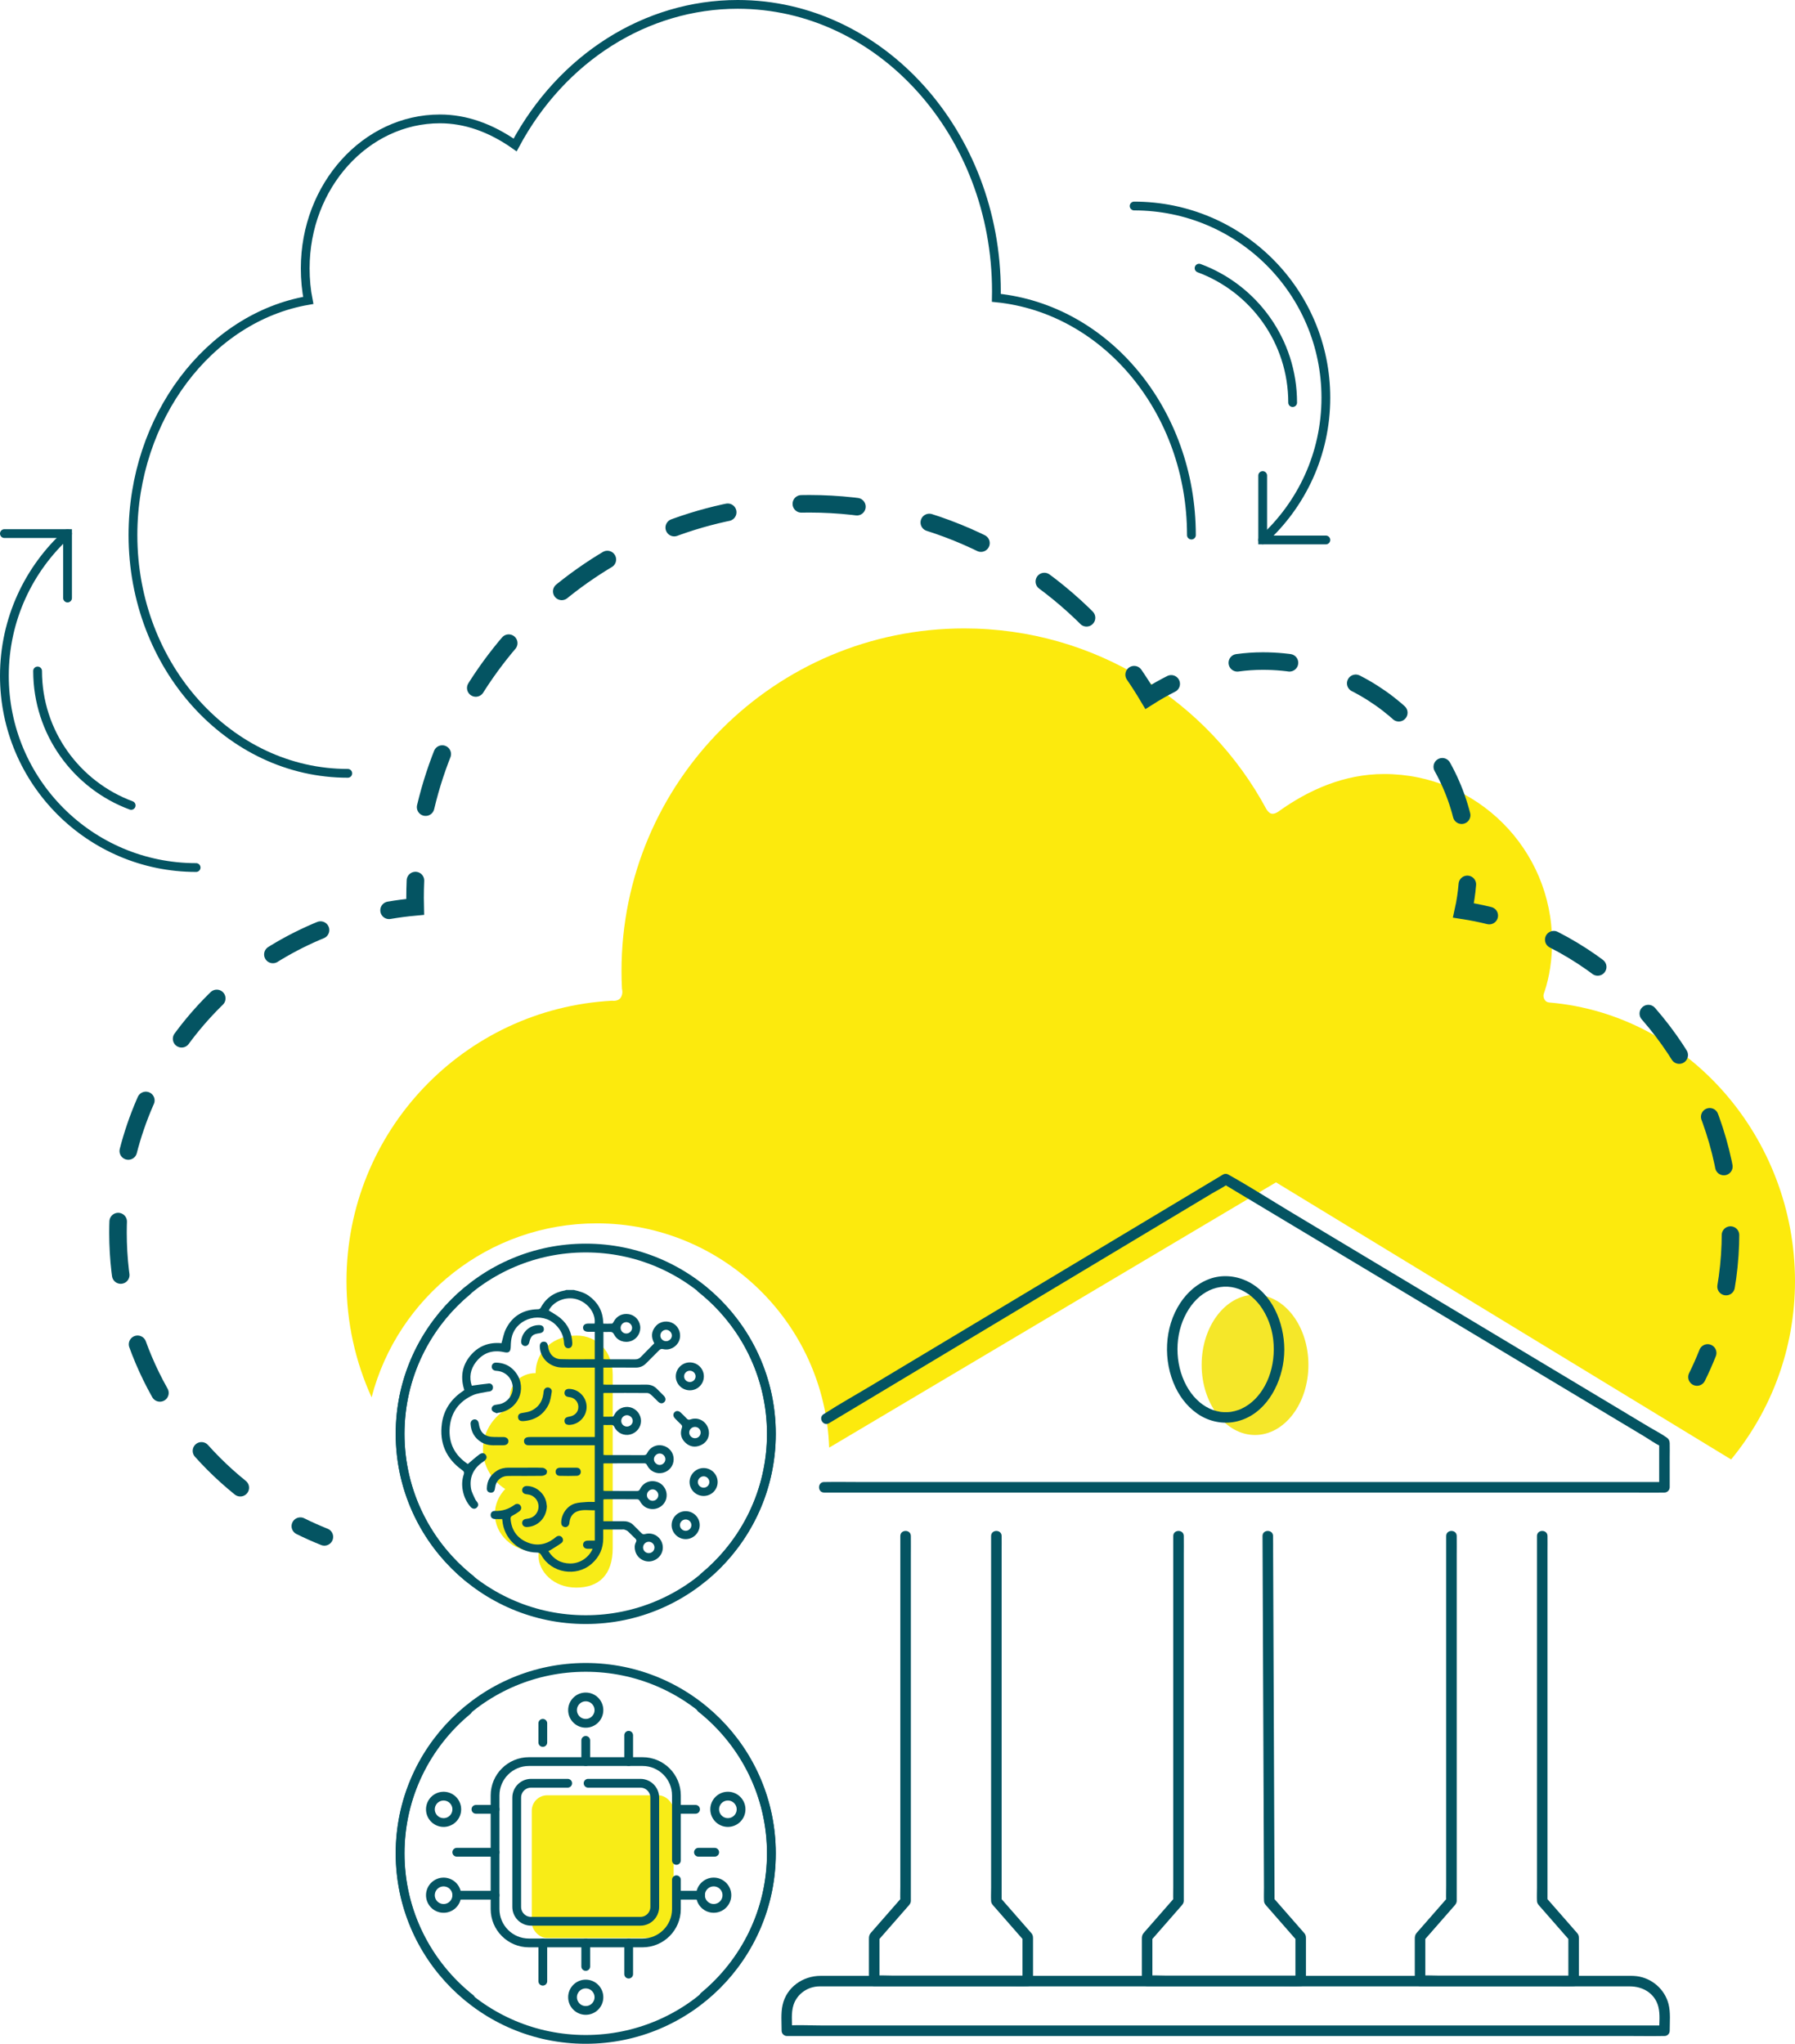 <?xml version="1.0" encoding="UTF-8"?> <svg xmlns="http://www.w3.org/2000/svg" id="Ebene_2" data-name="Ebene 2" viewBox="0 0 1022.734 1164.568"><defs><style> .cls-1, .cls-2, .cls-3, .cls-4, .cls-5, .cls-6, .cls-7 { fill: none; stroke: #045462; stroke-linecap: round; } .cls-1, .cls-3, .cls-4, .cls-5, .cls-6, .cls-7 { stroke-miterlimit: 10; } .cls-1, .cls-4, .cls-5, .cls-6, .cls-7 { stroke-width: 10px; } .cls-2 { stroke-linejoin: round; } .cls-2, .cls-3 { stroke-width: 5px; } .cls-8 { fill: #f5e729; } .cls-8, .cls-9, .cls-10, .cls-11 { stroke-width: 0px; } .cls-4 { stroke-dasharray: 0 0 29.793 39.723; } .cls-5 { stroke-dasharray: 0 0 30.528 40.704; } .cls-9 { fill: #045462; } .cls-6 { stroke-dasharray: 0 0 31.72 42.293; } .cls-10 { fill: #f8ec17; } .cls-7 { stroke-dasharray: 0 0 29.487 39.316; } .cls-11 { fill: #fcea0d; } </style></defs><g id="Ebene_1-2" data-name="Ebene 1"><path class="cls-10" d="M349.102,882.115c0,15.234-7.844,22.52-20.782,22.52-13.131,0-21.497-9.324-21.497-18.1,0-.884.082-1.75.232-2.595-.665.053-1.336.086-2.016.086-12.743,0-23.074-9.548-23.074-21.326,0-5.468,2.229-10.452,5.889-14.227-7.667-4.995-12.675-13.242-12.675-22.571,0-10.84,6.763-20.219,16.601-24.733-.782-1.645-1.219-3.462-1.219-5.374,0-7.39,6.482-13.381,14.478-13.381.051,0,.102.003.153.004,0-13.078,10.745-21.401,23.322-21.401,11.83,0,20.588,9.112,20.588,22.181v98.917Z"></path><rect class="cls-10" x="302.99" y="1022.984" width="80.829" height="81.299" rx="8.752" ry="8.752"></rect><ellipse class="cls-8" cx="715.079" cy="777.717" rx="30.413" ry="39.957"></ellipse><path class="cls-11" d="M340.006,697.079c71.606,0,129.938,56.794,132.432,127.792l254.593-151.157,259.307,157.899c22.74-27.636,36.396-63.027,36.396-101.61,0-81.495-60.586-151.893-139.705-158.739-.561-.048-2.063-.079-3.011-1.737-1.183-2.071-.244-3.713-.043-4.317,2.979-8.951,4.341-18.576,4.341-28.509,0-52.829-42.826-95.656-95.656-95.656-22.892,0-43.112,9.08-60.367,21.458-.609.437-2.341,1.484-3.926,1.111-1.281-.301-2.468-1.892-2.874-2.647-32.961-61.247-97.653-102.885-172.079-102.885-107.862,0-195.301,87.439-195.301,195.301,0,3.371.09,6.72.263,10.048,0,0,.828,2.652-.686,5-1.513,2.348-4.956,1.79-4.956,1.79-84.328,4.525-151.314,74.325-151.314,159.781,0,23.616,5.12,46.036,14.304,66.215,14.8-57.03,66.622-99.14,128.281-99.14Z"></path><g><path class="cls-9" d="M469.562,850.469h459.348c6.203,0,12.419.118,18.621,0,.271-.005.543,0,.814,0,1.622,0,3-1.374,3-3v-16.778c0-2.76.084-5.534,0-8.293-.042-1.385-.464-2.383-1.636-3.221-3.078-2.202-6.6-3.96-9.841-5.905-18.315-10.989-36.63-21.978-54.945-32.967-25.885-15.531-51.769-31.062-77.654-46.592-23.743-14.246-47.486-28.492-71.23-42.738-11.87-7.122-23.583-14.656-35.672-21.403-.172-.096-.339-.203-.508-.305-.909-.546-2.119-.546-3.028,0-7.592,4.555-15.184,9.11-22.776,13.666-18.084,10.85-36.167,21.7-54.251,32.55-21.857,13.114-43.715,26.229-65.572,39.343-19.007,11.404-38.013,22.808-57.02,34.212-9.153,5.492-18.535,10.725-27.51,16.506-.127.082-.259.155-.388.233-3.308,1.985-.294,7.174,3.028,5.181,7.592-4.555,15.184-9.11,22.776-13.666,18.084-10.85,36.167-21.7,54.251-32.55,21.857-13.114,43.715-26.229,65.572-39.343,19.007-11.404,38.013-22.808,57.02-34.212,6.218-3.731,12.436-7.461,18.654-11.192,2.88-1.728,6.192-3.259,8.856-5.314.117-.09.261-.157.388-.233h-3.028c8.337,5.002,16.673,10.004,25.01,15.006,19.872,11.923,39.744,23.847,59.616,35.77,24.022,14.413,48.043,28.826,72.065,43.239,20.879,12.527,41.757,25.054,62.636,37.582l20.506,12.304c3.19,1.914,6.372,4.249,9.738,5.843.148.07.287.172.428.257l-1.486-2.59v25.611l3-3h-459.348c-6.203,0-12.419-.118-18.621,0-.271.005-.543,0-.814,0-3.861,0-3.867,6,0,6h0Z"></path><path class="cls-9" d="M564.699,875.247v200.374c0,2.534-.134,5.109,0,7.641.078,1.478,1.169,2.465,2.083,3.51l4.397,5.025c3.447,3.939,6.894,7.879,10.341,11.818.649.742,1.298,1.483,1.947,2.225l-.879-2.121v25l3-3h-76.738c-3.5,0-7.119-.27-10.611,0-.05.004-.101,0-.151,0l3,3v-25l-.879,2.121c5.591-6.389,11.181-12.779,16.772-19.168.895-1.023,1.919-1.959,1.996-3.415.011-.213,0-.429,0-.642v-196.638c0-3.428.053-6.862,0-10.29-.002-.147,0-.293,0-.44,0-3.861-6-3.867-6,0v199.581c0,2.688-.119,5.408,0,8.094.005.117,0,.235,0,.352l.879-2.121c-5.083,5.809-10.166,11.618-15.248,17.427-.826.944-1.668,1.876-2.479,2.833-.918,1.083-1.04,2.084-1.04,3.381v23.925c0,1.622,1.374,3,3,3h76.738c3.528,0,7.085.133,10.611,0,.05-.002.101,0,.151,0,1.622,0,3-1.374,3-3v-22.956c0-1.522.178-2.891-.881-4.167-.576-.694-1.191-1.361-1.785-2.04-3.048-3.483-6.095-6.966-9.143-10.449-2.32-2.651-4.64-5.302-6.959-7.954l.879,2.121v-199.581c0-2.696.06-5.399,0-8.094-.003-.117,0-.235,0-.352,0-3.861-6-3.867-6,0h0Z"></path><path class="cls-9" d="M719.345,875.247c.01,2.365.02,4.73.029,7.095l.079,19.022c.038,9.147.076,18.294.114,27.441.045,10.851.09,21.702.135,32.552.048,11.477.095,22.954.143,34.431.045,10.934.091,21.868.136,32.801.038,9.23.076,18.459.115,27.689.027,6.448.053,12.895.08,19.343.01,2.535-.109,5.109.032,7.641.082,1.481,1.167,2.463,2.083,3.51l4.397,5.025c3.447,3.939,6.894,7.879,10.341,11.818l1.947,2.225-.879-2.121v25l3-3h-76.738c-3.5,0-7.119-.27-10.611,0-.05.004-.101,0-.151,0l3,3v-25l-.879,2.121c5.591-6.389,11.181-12.779,16.772-19.168.895-1.023,1.919-1.959,1.996-3.415.011-.213,0-.429,0-.642v-196.638c0-3.428.053-6.862,0-10.29-.002-.147,0-.293,0-.44,0-3.861-6-3.867-6,0v199.581c0,2.688-.119,5.408,0,8.094.005.117,0,.235,0,.352l.879-2.121c-5.083,5.809-10.166,11.618-15.248,17.427-.826.944-1.668,1.876-2.479,2.833-.918,1.083-1.04,2.084-1.04,3.381v23.925c0,1.622,1.374,3,3,3h76.738c3.528,0,7.085.133,10.611,0,.05-.002.101,0,.151,0,1.622,0,3-1.374,3-3v-22.956c0-1.522.178-2.891-.881-4.167-.576-.694-1.191-1.361-1.785-2.04-3.048-3.483-6.095-6.966-9.143-10.449-2.32-2.651-4.64-5.302-6.959-7.954l.879,2.121c-.008-1.86-.015-3.721-.023-5.581l-.063-15.106c-.031-7.476-.062-14.953-.093-22.429-.038-9.084-.075-18.168-.113-27.252-.041-9.991-.083-19.982-.124-29.974-.042-10.044-.083-20.088-.125-30.132-.039-9.404-.078-18.809-.117-28.213-.033-7.915-.066-15.831-.098-23.746-.024-5.716-.047-11.432-.071-17.149-.011-2.696.035-5.399-.034-8.094-.003-.117-.001-.235-.001-.352-.016-3.86-6.016-3.868-6,0h0Z"></path><path class="cls-9" d="M875.714,875.247v200.374c0,2.534-.134,5.109,0,7.641.078,1.478,1.169,2.465,2.083,3.51l4.397,5.025c3.447,3.939,6.894,7.879,10.341,11.818l1.947,2.225-.879-2.121v25l3-3h-76.738c-3.5,0-7.119-.27-10.611,0-.05.004-.101,0-.151,0l3,3v-25l-.879,2.121c5.591-6.389,11.181-12.779,16.772-19.168.895-1.023,1.919-1.959,1.996-3.415.011-.213,0-.429,0-.642v-196.638c0-3.428.053-6.862,0-10.29-.002-.147,0-.293,0-.44,0-3.861-6-3.867-6,0v199.581c0,2.688-.119,5.408,0,8.094.005.117,0,.235,0,.352l.879-2.121c-5.083,5.809-10.166,11.618-15.248,17.427-.826.944-1.668,1.876-2.479,2.833-.918,1.083-1.04,2.084-1.04,3.381v23.925c0,1.622,1.374,3,3,3h76.738c3.528,0,7.085.133,10.611,0,.05-.002.101,0,.151,0,1.622,0,3-1.374,3-3v-22.956c0-1.522.178-2.891-.881-4.167-.576-.694-1.191-1.361-1.785-2.04-3.048-3.483-6.095-6.966-9.143-10.449-2.32-2.651-4.64-5.302-6.959-7.954l.879,2.121v-199.581c0-2.696.06-5.399,0-8.094-.003-.117,0-.235,0-.352,0-3.861-6-3.867-6,0h0Z"></path><path class="cls-9" d="M948.345,1154.136h-49.78c-17.947-0-35.893,0-53.84,0h-137.382c-24.287,0-48.575 0-72.862,0-22.491-0-44.983,0-67.474,0h-98.366c-6.438,0-13.016-.391-19.446,0-.281.017-.568,0-.85,0l3,3c0-4.717-.706-10.15.773-14.696,2.068-6.356,8.081-10.485,14.679-10.582,1.499-.022,3.001,0,4.5,0h457.329c7.439,0,14.239,3.952,16.226,11.531,1.13,4.309.493,9.332.493,13.746,0,3.861,6,3.867,6,0,0-4.996.571-10.462-.708-15.341-2.19-8.353-9.462-14.635-17.987-15.737-2.08-.269-4.179-.2-6.272-.2h-144.993c-24.682,0-49.363-0-74.045,0-24.886 0-49.773,0-74.659,0h-157.965c-2.402,0-4.804-.007-7.206,0-10.081.03-19.349,6.459-21.614,16.582-1.057,4.724-.551,9.891-.551,14.696,0,1.622,1.374,3,3,3h241.002c24.287,0,48.575 0,72.862,0,22.491-0,44.983,0,67.474,0h98.366c6.478,0,12.969.124,19.446,0,.283-.005.567,0,.85,0,3.861,0,3.867-6,0-6Z"></path><path class="cls-9" d="M725.758,768.91c-.028,7.297-1.677,14.606-5.191,20.913-3.105,5.573-7.343,10.094-13.109,12.837-.692.33-.748.359-1.637.679-.751.27-1.515.505-2.289.701-.68.173-1.366.3-2.055.43-.599.113-.234.042-.097.023-.199.027-.4.048-.601.068-.403.041-.807.071-1.211.092-.764.039-1.53.041-2.294.007-.405-.018-.809-.046-1.213-.084-.151-.014-.301-.031-.451-.047-.952-.099.293.053-.248-.035-1.53-.251-3.033-.63-4.493-1.155-1.222-.439-2.34-.969-3.772-1.815-1.431-.845-2.482-1.601-3.517-2.482-2.578-2.198-4.539-4.513-6.249-7.193-7.667-12.015-8.505-28.632-2.462-41.414,1.452-3.071,3.287-5.986,5.333-8.318,2.221-2.532,4.292-4.306,7.026-5.899,5.019-2.925,10.919-3.841,16.448-2.401.724.189,1.44.41,2.144.664.329.118.656.243.979.376.467.192-.349-.157.112.051.229.103.456.208.682.317,1.369.66,2.68,1.439,3.922,2.314,1.012.713,2.183,1.702,3.329,2.836.568.562,1.115,1.143,1.642,1.744.284.324.563.654.835.988.331.406.32.394.533.682,4.209,5.695,6.757,12.446,7.569,19.359.225,1.914.326,3.838.334,5.764.015,3.86,6.015,3.868,6,0-.059-15.234-7.039-32.465-21.681-39.122-6.531-2.969-13.997-3.54-20.803-1.093-7.053,2.536-12.768,7.614-16.851,13.828-9.154,13.933-9.796,32.968-2.734,47.89,3.164,6.686,8.185,12.73,14.642,16.446,6.276,3.612,13.758,4.758,20.795,2.968,15.463-3.933,24.341-19.728,26.228-34.59.267-2.1.395-4.21.403-6.327.015-3.861-5.985-3.866-6,0Z"></path></g><g><path class="cls-1" d="M184.818,875.729c-4.659-1.858-9.227-3.9-13.693-6.115"></path><path class="cls-5" d="M136.907,847.709c-42.467-34.208-69.684-86.621-69.684-145.271,0-84.662,56.521-156.684,134.641-179.186"></path><path class="cls-1" d="M221.681,518.704c4.893-.844,9.853-1.499,14.873-1.955-.04-1.701-.062-3.402-.062-5.112,0-3.313.072-6.61.215-9.888"></path><path class="cls-6" d="M242.503,459.915c23.421-98.985,112.533-172.86,218.577-172.86,67.366,0,130.129,30.025,172.332,80.538"></path><path class="cls-1" d="M646.193,384.441c2.82,4.104,5.515,8.318,8.079,12.637,4.324-2.745,8.671-5.216,13.038-7.409"></path><path class="cls-4" d="M704.995,377.675c4.838-.664,9.686-.997,14.538-.997,61.273,0,111.684,47.366,116.549,107.407"></path><path class="cls-1" d="M836.046,503.933c-.423,5.096-1.164,10.046-2.219,14.822,4.972.772,9.875,1.76,14.703,2.954"></path><path class="cls-7" d="M885.285,535.436c59.701,30.417,100.714,94.551,100.714,167.002,0,17.267-2.359,33.993-6.772,49.874"></path><path class="cls-1" d="M972.971,770.93c-1.848,4.664-3.879,9.236-6.084,13.707"></path></g><path class="cls-3" d="M399.411,734.185c24.429,19.375,40.098,49.317,40.098,82.919,0,58.417-47.356,105.773-105.773,105.773-58.417,0-105.773-47.356-105.773-105.773,0-32.86,14.984-62.219,38.492-81.62"></path><path class="cls-3" d="M399.411,973.375c24.429,19.375,40.098,49.317,40.098,82.919,0,58.417-47.356,105.773-105.773,105.773-58.417,0-105.773-47.356-105.773-105.773,0-32.86,14.984-62.219,38.492-81.62"></path><path class="cls-3" d="M198.161,440.658c-67.497-0-122.405-60.899-122.405-135.755 0-66.845,43.238-123.966,99.885-133.723-1.151-5.782-1.733-11.912-1.733-18.303 0-46.943,34.429-85.132,76.754-85.132,14.444 0,28.823,4.985,42.837,14.852C320.031,33.017,368.06,2.5,420.308,2.5c81.286 0,147.417,73.346,147.417,163.499-0,1.245-.015,2.483-.041,3.721,62.694,6.327,111.148,64.746,111.148,135.184"></path><g><path class="cls-3" d="M646.187,117.389c60.333,0,109.243,48.91,109.243,109.243,0,32.148-13.886,61.052-35.987,81.042"></path><path class="cls-3" d="M683.197,152.789c31.127,11.527,53.313,41.481,53.313,76.617"></path><polyline class="cls-3" points="719.442 270.967 719.442 307.674 755.43 307.674"></polyline></g><g><path class="cls-3" d="M111.743,494.336c-60.333,0-109.243-48.91-109.243-109.243,0-32.148,13.886-61.052,35.987-81.042"></path><path class="cls-3" d="M74.733,458.935c-31.127-11.527-53.313-41.481-53.313-76.617"></path><polyline class="cls-3" points="38.487 340.758 38.487 304.05 2.5 304.05"></polyline></g><path class="cls-3" d="M268.06,899.836c-24.429-19.375-40.098-49.317-40.098-82.919,0-58.417,47.356-105.773,105.773-105.773,58.417,0,105.773,47.356,105.773,105.773,0,32.86-14.984,62.219-38.492,81.62"></path><g><path class="cls-2" d="M385.401,1071.114v16.692c0,10.656-8.639,19.295-19.295,19.295h-64.741c-10.656,0-19.295-8.639-19.295-19.295v-64.741c0-10.656,8.639-19.295,19.295-19.295h64.741c10.656,0,19.295,8.639,19.295,19.295v37.008"></path><g><line class="cls-2" x1="309.271" y1="992.865" x2="309.271" y2="981.961"></line><line class="cls-2" x1="333.735" y1="1003.769" x2="333.735" y2="991.69"></line><line class="cls-2" x1="358.2" y1="1003.769" x2="358.2" y2="988.777"></line></g><g><line class="cls-2" x1="385.401" y1="1030.97" x2="396.305" y2="1030.97"></line><line class="cls-2" x1="397.951" y1="1055.435" x2="407.209" y2="1055.435"></line><line class="cls-2" x1="385.401" y1="1079.9" x2="399.129" y2="1079.9"></line></g><g><line class="cls-2" x1="358.2" y1="1107.101" x2="358.2" y2="1124.869"></line><line class="cls-2" x1="333.735" y1="1107.101" x2="333.735" y2="1120.5"></line><line class="cls-2" x1="309.271" y1="1107.101" x2="309.271" y2="1128.909"></line></g><g><line class="cls-2" x1="282.069" y1="1079.9" x2="260.261" y2="1079.9"></line><line class="cls-2" x1="282.069" y1="1055.435" x2="260.261" y2="1055.435"></line><line class="cls-2" x1="282.069" y1="1030.97" x2="271.165" y2="1030.97"></line></g><path class="cls-2" d="M335.081,1016.113h29.791c4.521,0,8.186,3.665,8.186,8.186v62.273c0,4.521-3.665,8.186-8.186,8.186h-62.273c-4.521,0-8.186-3.665-8.186-8.186v-62.273c0-4.521,3.665-8.186,8.186-8.186h20.847"></path><circle class="cls-2" cx="333.735" cy="974.445" r="7.516"></circle><circle class="cls-2" cx="252.746" cy="1079.9" r="7.516" transform="translate(-856.335 1077.773) rotate(-76.717)"></circle><circle class="cls-2" cx="252.746" cy="1030.971" r="7.516" transform="translate(-808.714 1040.085) rotate(-76.717)"></circle><circle class="cls-2" cx="333.735" cy="1138.041" r="7.516"></circle><circle class="cls-2" cx="414.725" cy="1030.971" r="7.516"></circle><circle class="cls-2" cx="406.645" cy="1079.9" r="7.516"></circle></g><path class="cls-3" d="M268.06,1138.78c-24.429-19.375-40.098-49.317-40.098-82.919,0-58.417,47.356-105.773,105.773-105.773,58.417,0,105.773,47.356,105.773,105.773,0,32.86-14.984,62.219-38.492,81.62"></path><g><path class="cls-9" d="M327.008,735.046c2.955.675,5.873,1.462,8.388,3.257,5.068,3.615,7.936,8.474,8.27,14.749.016.308.055.615.106,1.182,1.662,0,3.312.06,4.949-.05.334-.022.709-.638.924-1.053,1.691-3.254,4.961-4.914,8.608-4.329,3.324.534,5.925,3.175,6.472,6.573.605,3.756-1.549,7.443-5.098,8.729-3.717,1.347-7.889-.092-9.679-3.603-.674-1.321-1.437-1.673-2.757-1.565-1.08.088-2.172.018-3.373.018v15.521c.543.027,1.049.075,1.555.075,5.488.005,10.977-.028,16.465.026,1.365.013,2.381-.422,3.316-1.397,2.492-2.599,5.05-5.135,7.631-7.747-1.868-3.447-1.809-6.795.882-9.823,2.559-2.879,6.868-3.403,10.149-1.348,3.241,2.03,4.563,6.207,3.094,9.772-1.455,3.531-5.357,5.618-9.084,4.704-1.047-.257-1.631.02-2.311.715-2.413,2.465-4.904,4.854-7.312,7.323-1.667,1.709-3.613,2.527-6.017,2.502-5.54-.058-11.081-.018-16.622-.018h-1.774v9.669c.56.025,1.11.07,1.66.07,7.631.005,15.263.036,22.894-.016,2.4-.016,4.375.741,6.027,2.473,1.262,1.323,2.614,2.561,3.878,3.883,1.173,1.226,1.225,2.651.215,3.606-1.016.96-2.259.908-3.485-.248-1.369-1.29-2.624-2.705-4.035-3.944-.582-.511-1.439-.993-2.176-.999-8.101-.069-16.203-.042-24.305-.036-.197 0-.394.063-.673.111v13.414c1.807,0,3.61.057,5.402-.054.318-.02.65-.71.879-1.142,1.784-3.356,5.504-5.047,9.134-4.126,3.477.883,6.013,4.116,6.032,7.692.02,3.624-2.511,6.833-6.129,7.771-3.564.924-7.382-.807-9.045-4.243-.434-.897-.881-1.248-1.86-1.19-1.402.083-2.812.021-4.361.021v17.053c.416.033.865.099,1.313.099,7.213.006,14.427-.01,21.64.023.932.004,1.458-.186,1.909-1.127,1.641-3.425,5.306-5.153,8.848-4.332,3.741.867,6.276,4.001,6.282,7.768.006,3.706-2.485,6.871-6.1,7.75-3.664.891-7.314-.798-9.036-4.248-.352-.706-.629-1.156-1.568-1.15-7.527.048-15.054.028-22.58.032-.206 0-.412.042-.733.076v15.535c.368.038.716.105,1.064.105,6.011.007,12.022-.01,18.033.022.885.005,1.342-.23,1.759-1.09,1.839-3.8,5.942-5.418,9.897-4.026,3.728,1.313,5.904,5.219,5.099,9.155-.779,3.809-4.376,6.527-8.425,6.242-3.064-.216-5.231-1.841-6.668-4.543-.239-.449-.84-1-1.279-1.004-6.324-.061-12.649-.037-18.973-.027-.145 0-.289.08-.525.149v12.393c1.096,0,2.17-0,3.245,0,2.77 0,5.541.018,8.311-.005,2.264-.019,4.173.731,5.752,2.382,1.409,1.473,2.916,2.851,4.316,4.332.656.693,1.228.818,2.187.561,4.315-1.157,8.616,1.372,9.763,5.618,1.145,4.241-1.355,8.519-5.688,9.731-4.13,1.156-8.515-1.31-9.704-5.501-.497-1.752-.534-3.531.343-5.185.474-.895.325-1.463-.414-2.136-1.429-1.3-2.713-2.761-4.149-4.052-.545-.49-1.32-.766-2.035-1.008-.422-.143-.932-.03-1.402-.03-3.447-0-6.894-0-10.625-0,0,1.671-.007,3.265.001,4.859.031,5.887-2.176,10.771-6.587,14.655-8.758,7.714-22.973,5.313-28.672-4.872-.6-1.073-1.231-1.501-2.523-1.514-10.459-.106-18.835-7.964-19.687-18.352-.017-.202-.056-.402-.101-.717-1.362,0-2.706.046-4.044-.012-1.651-.071-2.554-.961-2.532-2.371.021-1.33.921-2.313,2.482-2.256,4.148.149,7.799-1.062,11.129-3.498,1.224-.895,2.612-.619,3.353.406.783,1.083.533,2.51-.731,3.41-1.186.844-2.422,1.642-3.718,2.298-.859.435-1.252.892-1.172,1.897.491,6.174,3.495,10.701,9.114,13.204,5.446,2.426,10.703,1.659,15.524-1.882.463-.34.875-.75,1.345-1.078,1.217-.849,2.528-.711,3.349.322.794.999.788,2.352-.369,3.202-2.004,1.472-4.17,2.725-6.277,4.055-.3.189-.652.294-1.14.509,2.912,4.639,7.001,7.023,12.345,7.097,5.514.077,10.731-3.319,12.85-8.361-1.001,0-1.906.028-2.809-.006-1.647-.062-2.603-.913-2.623-2.287-.019-1.365.92-2.296,2.556-2.383,1.341-.072,2.69-.015,4.132-.015v-17.264c-3.247.104-6.544-.591-9.717.518-2.744.959-4.269,3.061-4.672,5.95-.051.361-.053.733-.135,1.086-.313,1.353-1.382,2.222-2.561,2.006-1.376-.252-2.033-1.125-2.042-2.543-.029-4.668,3.259-9.502,7.795-10.868,2.106-.634,4.402-.687,6.623-.872,1.502-.126,3.023-.024,4.673-.024v-32.304c-.607,0-1.216 0-1.824,0-11.604-0-23.208 0-34.812-.001-.522-0-1.049.019-1.566-.038-1.282-.14-2.005-.949-2.088-2.163-.08-1.155.542-2.018,1.699-2.32.595-.155,1.237-.175,1.858-.176,11.604-.01,23.208-.007,34.812-.007.617-0,1.234,0,1.954,0v-39.564c-1.014,0-1.992 0-2.971-0-5.175-0-10.35.045-15.524-.012-7.068-.079-12.539-5.139-12.836-11.78-.08-1.781.651-2.832,2.056-2.956,1.487-.132,2.419.808,2.63,2.651.485,4.23,3.184,7.192,7.227,7.305,6.417.179,12.844.048,19.394.048v-15.633c-1.193,0-2.38.007-3.567-.002-2.001-.015-3.079-.824-3.104-2.315-.025-1.504,1.061-2.366,3.031-2.385,1.193-.012,2.386-.002,3.558-.002.741-5.826-3.744-11.884-10.114-13.817-6.171-1.873-13.364,1.033-16.016,6.354,2.228,1.443,4.609,2.669,6.613,4.346,4.343,3.635,6.534,8.44,6.799,14.103.087,1.857-.713,2.964-2.15,3.064-1.397.097-2.432-.963-2.526-2.783-.219-4.223-1.863-7.742-4.914-10.669-7.775-7.461-21.474-4.043-24.665,6.26-.604,1.95-.777,4.089-.816,6.146-.057,3.046-.941,3.935-3.859,3.279-6.518-1.467-11.925.425-15.978,5.654-3.167,4.087-3.914,8.75-2.369,13.471,3.333-.443,6.507-.943,9.699-1.252,1.38-.134,2.38.902,2.392,2.15.013,1.338-.701,2.141-2.013,2.39-.409.078-.836.063-1.24.154-2.733.617-5.648.835-8.159,1.955-7.873,3.514-12.487,9.737-13.232,18.352-.772,8.928,2.839,15.945,10.35,20.9.083.055.196.062-.064-.015,2.266-1.9,4.303-3.751,6.495-5.397,1.568-1.177,3.045-.938,3.832.293.803,1.255.352,2.543-1.312,3.628-5.619,3.662-8.266,8.786-7.168,15.464.344,2.092,1.511,4.058,2.374,6.051.264.609.779,1.107,1.161,1.668.801,1.176.679,2.286-.367,3.224-.948.849-2.377.678-3.345-.421-2.367-2.687-3.839-5.828-4.51-9.335-.589-3.08-.494-6.163.515-9.129.438-1.29.14-1.861-.925-2.624-9.107-6.527-13.022-15.438-11.501-26.512,1.056-7.685,5.071-13.704,11.467-18.114.426-.294.842-.603,1.311-.939-2.285-7.032-1.424-13.592,3.235-19.357,4.653-5.758,10.862-8.054,17.939-7.355.817-2.729,1.262-5.516,2.449-7.94,3.635-7.419,9.785-11.156,18.04-11.39.819-.023,1.43-.059,1.903-.938,2.969-5.515,7.627-8.711,13.767-9.801.251-.045.489-.163.733-.248h4.391ZM379.51,764.229c1.788.004,3.325-1.517,3.304-3.27-.021-1.736-1.622-3.276-3.357-3.231-1.715.045-3.179,1.51-3.209,3.208-.031,1.78,1.464,3.288,3.262,3.292ZM357.224,812.868c1.793-.001,3.325-1.52,3.296-3.266-.028-1.681-1.513-3.16-3.217-3.204-1.798-.047-3.316,1.411-3.338,3.206-.022,1.811,1.431,3.266,3.26,3.265ZM369.539,884.987c1.833.057,3.317-1.338,3.359-3.157.041-1.797-1.414-3.301-3.214-3.321-1.72-.019-3.206,1.382-3.286,3.099-.084,1.802,1.329,3.321,3.142,3.378ZM379.12,831.482c.007-1.784-1.506-3.289-3.287-3.268-1.703.02-3.198,1.475-3.258,3.17-.06,1.709,1.491,3.319,3.236,3.357,1.756.038,3.302-1.484,3.309-3.259ZM353.609,756.646c.009,1.813,1.481,3.239,3.312,3.208,1.728-.029,3.191-1.468,3.227-3.177.037-1.719-1.524-3.3-3.27-3.311-1.785-.011-3.279,1.487-3.27,3.279ZM375.102,851.915c-.007-1.764-1.561-3.29-3.309-3.252-1.777.039-3.254,1.586-3.203,3.355.049,1.726,1.496,3.139,3.23,3.155,1.791.016,3.29-1.471,3.282-3.258Z"></path><path class="cls-9" d="M403.939,816.747c-.106,2.957-1.683,5.471-4.796,6.809-3.1,1.332-6.086.855-8.58-1.454-2.489-2.305-3.183-5.205-2.074-8.421.307-.889.198-1.418-.47-2.032-1.192-1.094-2.329-2.251-3.446-3.423-1.107-1.161-1.186-2.533-.272-3.488.967-1.012,2.368-.958,3.602.205,1.14,1.074,2.263,2.171,3.328,3.319.64.69,1.19.886,2.16.543,5.203-1.842,10.563,2.002,10.548,7.942ZM399.213,816.333c.025-1.837-1.383-3.263-3.23-3.269-1.816-.006-3.309,1.465-3.29,3.243.018,1.714,1.455,3.158,3.187,3.201,1.835.045,3.309-1.358,3.334-3.175Z"></path><path class="cls-9" d="M283.223,805.36c-.879-.421-1.974-.643-2.591-1.308-1.117-1.204-.328-3.091,1.348-3.5,1.108-.271,2.282-.3,3.368-.628,4.381-1.322,7.263-5.66,6.769-10.067-.53-4.731-4.142-8.287-8.828-8.693-.364-.032-.734-.039-1.088-.116-1.395-.305-2.134-1.257-2.009-2.547.123-1.261,1.07-2.092,2.489-2.06,3.996.088,7.483,1.515,10.185,4.447,7.694,8.352,3.742,21.164-7.308,23.855-.705.172-1.44.218-2.161.323-.058.098-.116.196-.174.294Z"></path><path class="cls-9" d="M298.687,836.293c3.502.002,7.007-.086,10.502.068.819.036,1.858.723,2.314,1.423.324.498.113,1.825-.347,2.239-.652.586-1.75.919-2.663.932-5.643.08-11.289.039-16.933.042-.888 0-1.778-.01-2.664.04-3.583.203-6.345,2.833-6.776,6.417-.05.414-.122.827-.213,1.233-.3,1.337-1.174,1.952-2.505,1.813-1.366-.142-2.039-1.028-2.014-2.35.084-4.418,2.063-7.792,5.787-10.131,2.049-1.287,4.33-1.75,6.733-1.734,2.927.02,5.854.005,8.78.007Z"></path><path class="cls-9" d="M408.888,844.519c-.018,4.408-3.588,7.923-8.025,7.9-4.404-.023-8.003-3.632-7.968-7.99.036-4.361,3.702-7.971,8.057-7.932,4.409.039,7.953,3.621,7.935,8.021ZM400.861,847.699c1.822.023,3.308-1.422,3.311-3.218.003-1.781-1.511-3.276-3.3-3.257-1.702.017-3.199,1.474-3.257,3.167-.059,1.744,1.455,3.287,3.245,3.309Z"></path><path class="cls-9" d="M393.004,792.222c-4.402-.027-7.989-3.63-7.961-7.997.028-4.374,3.664-7.949,8.05-7.914,4.419.035,7.963,3.606,7.943,8.004-.021,4.391-3.62,7.934-8.032,7.907ZM393.077,787.496c1.81-.015,3.286-1.513,3.244-3.294-.042-1.785-1.566-3.208-3.38-3.154-1.736.052-3.18,1.509-3.181,3.209-.001,1.768,1.521,3.254,3.316,3.24Z"></path><path class="cls-9" d="M390.697,861.087c4.421.01,7.991,3.578,7.972,7.968-.018,4.366-3.668,7.986-8.023,7.957-4.379-.029-7.999-3.662-7.978-8.008.022-4.396,3.603-7.928,8.028-7.918ZM390.72,865.807c-1.83-.022-3.307,1.411-3.313,3.216-.005,1.772,1.514,3.271,3.297,3.252,1.733-.019,3.185-1.438,3.229-3.158.047-1.808-1.389-3.287-3.214-3.309Z"></path><path class="cls-9" d="M311.587,858.363c-.234,6.547-5.173,11.536-11.399,11.752-1.443.05-2.527-.805-2.656-2.096-.13-1.303.709-2.353,2.195-2.523,2.09-.239,3.972-.837,5.397-2.488,3.366-3.9,1.545-9.929-3.424-11.273-.65-.176-1.336-.221-2.004-.332-1.448-.24-2.308-1.267-2.162-2.577.136-1.226,1.163-2.074,2.524-2.084,5.496-.043,10.636,4.497,11.322,10.001.077.62.158,1.24.206,1.621Z"></path><path class="cls-9" d="M334.237,801.614c.029,5.403-4.276,10.023-9.59,10.292-1.837.093-2.85-.571-3.009-1.973-.171-1.511.69-2.414,2.567-2.695,3.345-.499,5.37-2.655,5.326-5.67-.039-2.647-1.982-4.932-4.588-5.39-.463-.081-.934-.121-1.391-.228-1.4-.327-2.081-1.265-1.909-2.591.163-1.257,1.106-1.971,2.581-1.954,5.443.063,9.983,4.693,10.013,10.208Z"></path><path class="cls-9" d="M298.331,809.749c-.313,0-.627.015-.939-.003-1.368-.079-2.15-.874-2.228-2.171-.073-1.221.575-2.081,1.84-2.356,1.774-.386,3.668-.495,5.301-1.204,4.172-1.811,6.646-5.069,7.257-9.644.069-.517.118-1.038.195-1.554.206-1.376,1.165-2.275,2.376-2.241,1.279.035,2.476,1.098,2.242,2.501-.425,2.542-.765,5.247-1.912,7.489-2.891,5.651-7.734,8.713-14.132,9.184Z"></path><path class="cls-9" d="M283.38,823.528c-3.159.125-6.265-.008-9.08-1.723-3.913-2.384-5.911-5.909-6.193-10.43-.088-1.416.887-2.501,2.172-2.599,1.273-.097,2.264.811,2.484,2.278.826,5.488,3.483,7.765,9.068,7.769,1.67.001,3.34-.028,5.009.01,1.793.041,2.88,1.017,2.824,2.455-.054,1.379-1.094,2.209-2.84,2.236-1.148.018-2.296.003-3.444.003Z"></path><path class="cls-9" d="M306.745,755.057c1.936-.055,2.859.51,3.085,1.89.249,1.519-.631,2.506-2.443,2.741-3.822.495-4.946,1.494-5.813,5.163-.339,1.436-1.431,2.3-2.655,2.103-1.352-.218-2.144-1.377-1.978-2.894.552-5.025,4.727-8.858,9.804-9.003Z"></path><path class="cls-9" d="M323.778,836.3c1.568.002,3.136-.018,4.703.008,1.402.024,2.272.734,2.42,2.152.136,1.297-.787,2.425-2.266,2.471-3.237.101-6.48.101-9.717.016-1.519-.04-2.379-1.072-2.338-2.41.041-1.348.928-2.183,2.495-2.23,1.566-.047,3.135-.01,4.703-.008Z"></path></g></g></svg> 